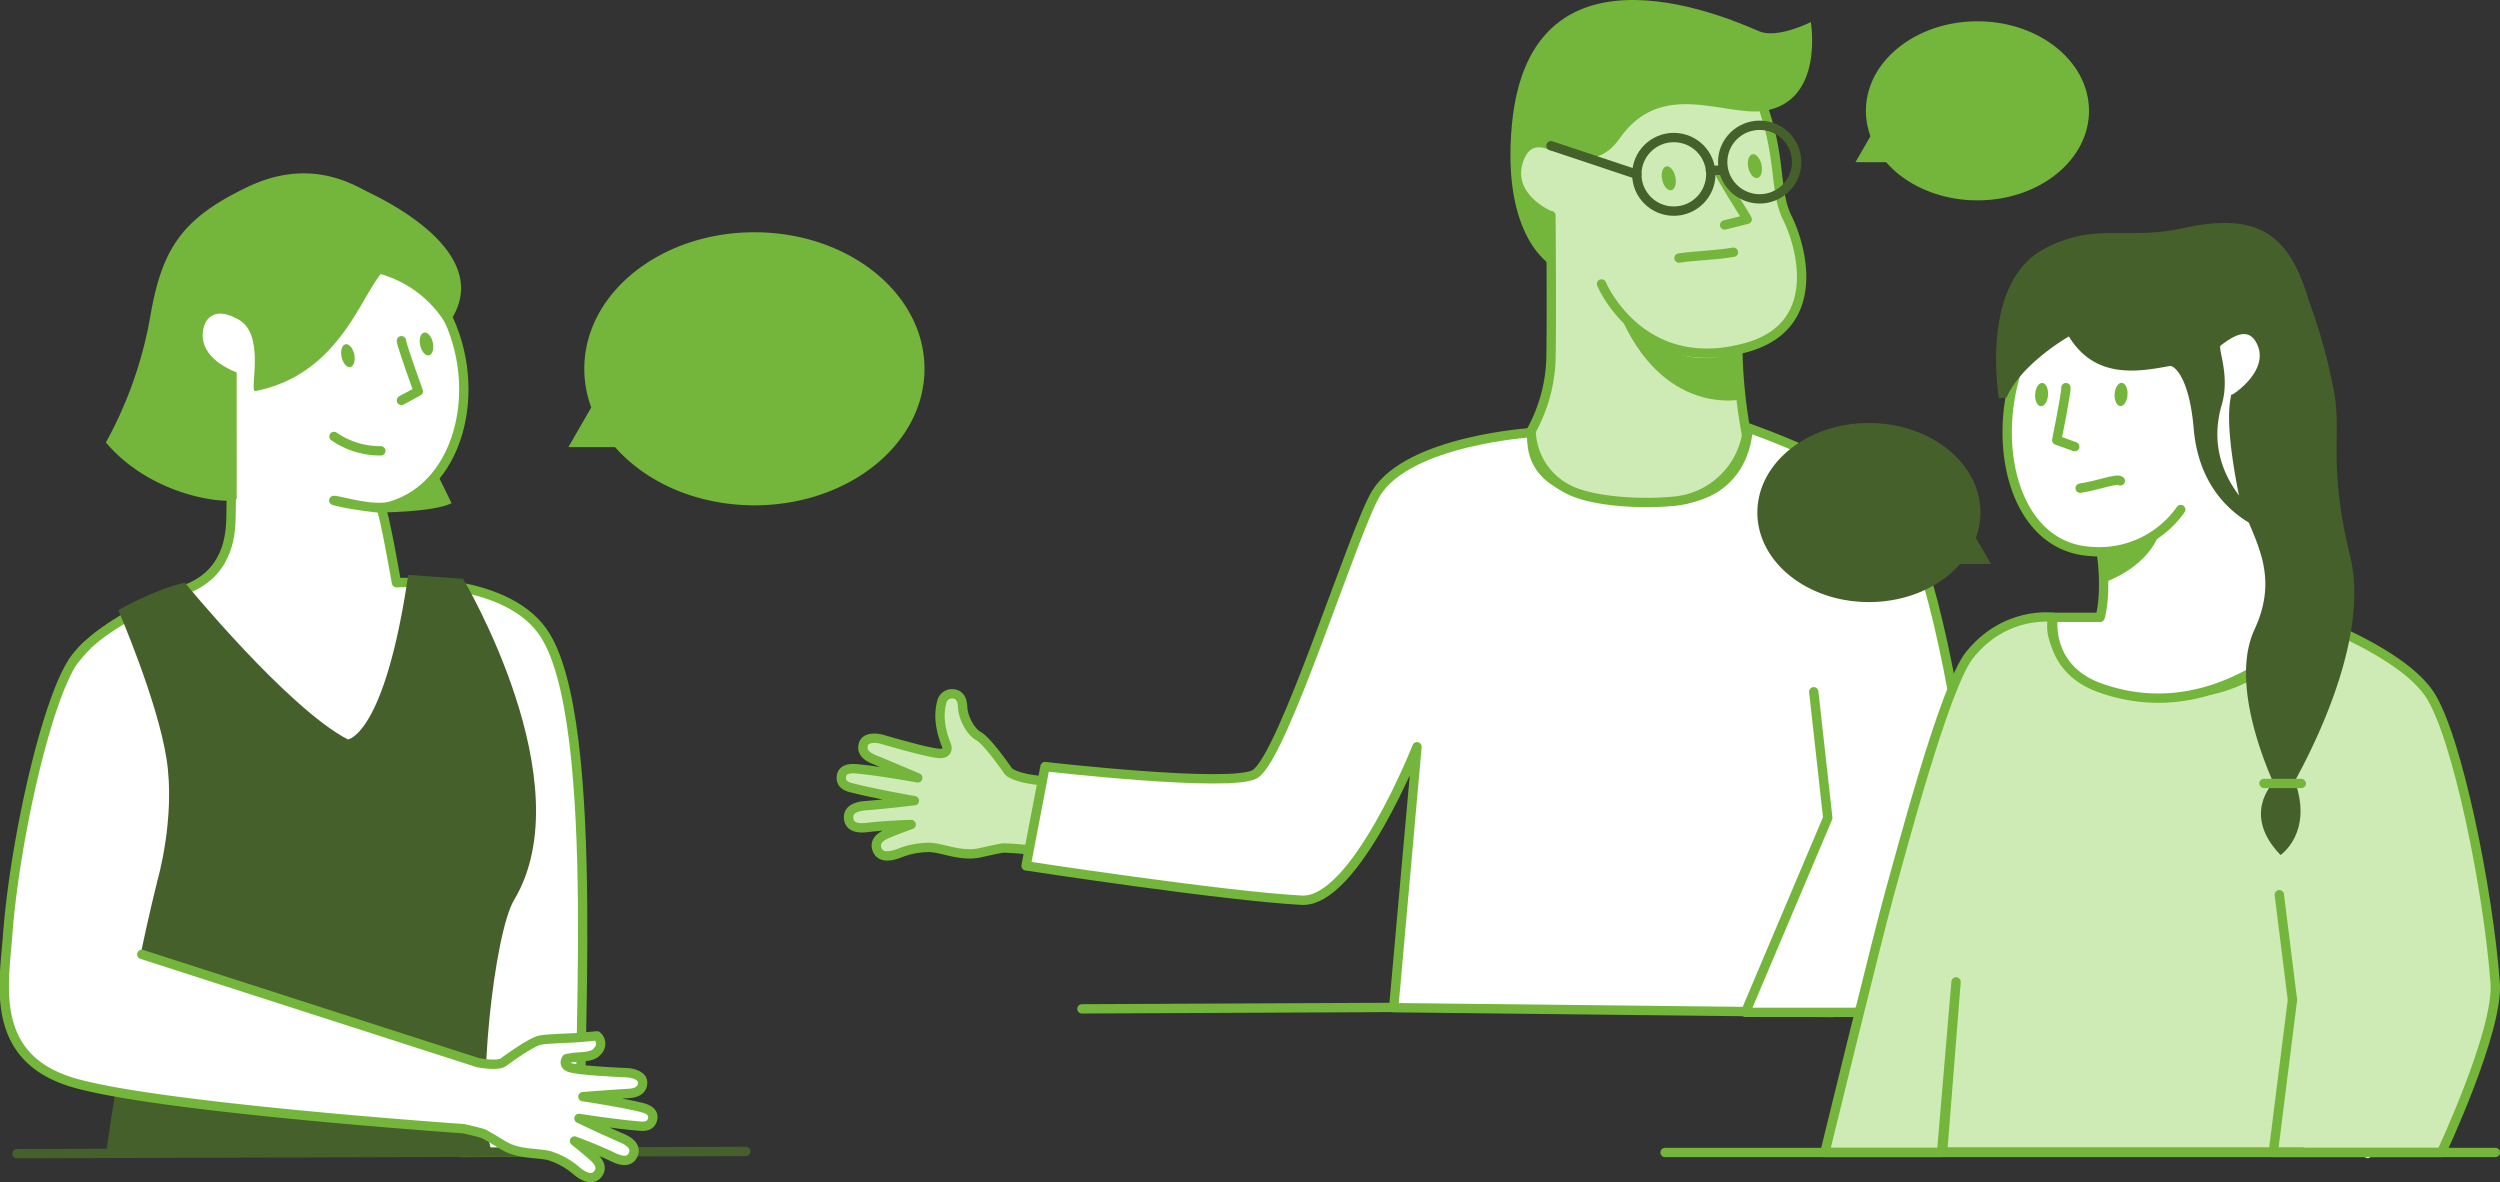 <svg xmlns="http://www.w3.org/2000/svg" width="535.212" height="253.146" viewBox="0 0 535.212 253.146"><rect x="0" y="0" width="535.212" height="253.146" fill="#333333" stroke="none"/><defs><style>.a,.e{fill:none;}.a,.b,.c{stroke:#74b63b;}.a,.b,.c,.e,.g{stroke-linecap:round;stroke-linejoin:round;}.a,.b,.c,.e{stroke-width:2px;}.b{fill:#ceeab5;}.c{fill:#fff;}.d{fill:#74b63b;}.e{stroke:#46602b;}.f{fill:#46602b;}.g{fill:#7a4185;stroke:#fff;stroke-width:1.678px;}</style></defs><g transform="translate(-6.328 -29.775)"><line class="a" y1="0.479" x2="104.456" transform="translate(237.951 245.277)"/><path class="b" d="M229.009,203.3l-1.794,8.511a58.15,58.15,0,0,0-6.05-.494c-1.112.119-4.346.885-5.173,1.053-4.346.885-8.415-1.386-11.229-1.162a16.935,16.935,0,0,0-5.961,1.251c-.846.3-3.806,1.421-4.683-.771s1.564-3.175,2.307-3.487c2.532-1.059,4.966-1.91,4.966-1.91s-5.109.14-8.909.579c-1.041.12-4.248.649-4.479-1.89s3.052-2.673,3.966-2.747c4.282-.344,10.109-1.039,10.109-1.039s-8.438-1.487-13.163-2.692c-.76-.194-2.694-.529-2.452-2.518s2.756-1.662,3.556-1.586c4.771.454,12.787,1.906,12.787,1.906s-5.673-2.437-9.2-3.875c-.79-.322-3.129-1.218-2.414-3.388.533-1.617,3.088-1.239,3.89-1.007,4.741,1.372,10.064,2.837,12.26,3.036s1.66-1.608,1.66-1.608c-1.62-3.958-1.689-7.007-1.076-9.287a2.252,2.252,0,0,1,2.645-1.831s1.74.077,1.831,2.644,1.758,5.462,3.46,6.408,5.322,6.029,6.237,7.351,5.35,1.929,5.35,1.929l2.871.392Z"/><path class="c" d="M413.243,139.752c-6.139-9.208-32.682-18.382-32.682-18.382s.064,14.5-15.936,15.5c-1.62.1-9.881-1-12-1-21,0-18.206-13.5-18.206-13.5s-26.485,1.626-33.488,13c-4.713,7.659-19.868,56.487-25.931,60.125-5,3-44.945-1.607-44.945-1.607L225.99,215.14s42.288,6.479,59.01,7.36c11.508.606,24.685-32.852,24.685-32.852L304.7,245.5l93.87,1.046.669-13.131"/><path class="b" d="M378.373,105.1a110.169,110.169,0,0,0,1.883,17.889,17.379,17.379,0,0,1-16.006,14.123c-7.373.689-17.641-.093-22.25-2.616a14.405,14.405,0,0,1-7.879-12.449,34.211,34.211,0,0,0,4.236-15.083c.194-7.761,0-31.052,0-31.052.471.471-9.271-3.563-7.061-11.3,1.883-6.591,7.067-3.648,7.067-3.648a21.444,21.444,0,0,1,9.628-18.382c7.484-4.989,29.763-7,35.89,10.5,3.787,10.82,2.294,17.759,5.119,23.408s8,23-8.744,27.662c-22.694,6.319-31.062-13.58-31.062-13.58"/><path class="d" d="M379.082,115.279s-16.876,3.816-26.211-18.715c0,0,10.437,14.189,25.5,8.54Z"/><path class="a" d="M374.252,66.222c-.07.746,5.953,10.014,6.128,10.5l-4.832,1.217"/><path class="a" d="M365.78,85.03c3.22-.53,7.22-.53,11.651-1.254"/><ellipse class="e" cx="7.918" cy="7.878" rx="7.918" ry="7.878" transform="translate(375.128 56.593)"/><ellipse class="e" cx="7.918" cy="7.878" rx="7.918" ry="7.878" transform="translate(356.745 59.219)"/><ellipse class="d" cx="1.446" cy="2.602" rx="1.446" ry="2.602" transform="translate(361.63 65.71) rotate(-12.076)"/><ellipse class="d" cx="1.446" cy="2.602" rx="1.446" ry="2.602" transform="translate(380.068 63.101) rotate(-12.076)"/><line class="e" x1="2.626" transform="translate(372.501 66.222)"/><path class="c" d="M394.625,177.872l3,27L380,246.5h24s2.489-2.653,14-18c6-8,10.675-13.585,9.894-24.245-1.52-20.735-8.512-55.294-14.651-64.5"/><path class="d" d="M338.382,61.219S347.276,67.769,353,59.5c9-13,22.619-4.7,31-6,12.932-2,10-19,10-19s-7.059,3.588-11,2-49-23-53,20c-2.251,24.2,8.422,30.064,8.422,30.064l-.049-10.62s-9.781-3.208-7.077-11.326S338.382,61.219,338.382,61.219Z"/><line class="e" x1="18.382" y1="6.127" transform="translate(338.363 60.97)"/><path class="d" d="M87,139.5s12,0,16-2l-2.968-6.089S97.264,138.071,87,139.5Z"/><path class="c" d="M131,275.5c-2-10,5-92-8.614-110.693-8.575-11.773-31.179-10.279-31.179-10.279s-2.761-15.872-3.355-15.938c-7.55-.839-10.067-1.678-10.067-1.678.989-.1,8.335,2.346,12.224,1.2,15.459-4.555,20.133-26.844,10.9-42.782C93.189,81.987,71.159,79.4,64.843,85.264c-7.152,6.641-7.305,11.842-7.305,11.842s-6.71-4.06-8.514,2.256c-2.028,7.1,6.44,10.941,6.767,10.858.005.661.182,22.4,0,29.726-.069,2.753.184,12.066-9.345,15.854-.034-.042-18.577,6.739-24.46,15.564l13.856,88.022L32.95,275.158s76.325-.064,76.186-.48c-3.355-10.066-.313-43.813,5.559-56.4,7.679-16.455-2.516-26.005-2.516-26.005L105,276.5S131.2,276.484,131,275.5Z"/><path class="a" d="M92.27,102.717c0,.9,3.609,10.827,3.609,10.827l-3.609,1.944"/><path class="a" d="M77.833,123.216a17.411,17.411,0,0,0,10.019,3.074"/><ellipse class="d" cx="1.385" cy="2.494" rx="1.385" ry="2.494" transform="translate(78.932 103.763) rotate(-12.076)"/><ellipse class="d" cx="1.385" cy="2.494" rx="1.385" ry="2.494" transform="translate(95.762 101.263) rotate(-12.076)"/><path class="f" d="M45.908,154.528s21.985,26.844,34.9,33.555c0,0,7.883-.839,12.916-35.232l11.744.838s26.005,43.621,10.9,68.787c-4.214,7.023-8.2,42.735-4.841,53.64H29.117s4.209-30.99,10.919-57.834c0,0,3.9-13.422,1.951-26.005S31.648,160.4,31.648,160.4,39.735,155.8,45.908,154.528Z"/><line class="e" y1="0.479" x2="156.049" transform="translate(9.951 276.277)"/><line class="g" x1="0.163" y1="8.708" transform="translate(513.045 268.167)"/><path class="b" d="M494.292,221.321l2.815,22.519L493,276.5h36s12.256-26.062,11.507-36.278c-1.457-19.87-8.157-52.989-14.04-61.814s-24.4-15.635-24.4-15.635-11.069,13.9-25.166,15.1c-1.55.132-18.455,3.355-26.844-5.034-6.091-6.09-4.194-10.9-4.194-10.9s-10.231-1.493-17.9,8.09C422.58,176.753,413,213.5,411,220.5c-2.215,7.752-14,56-14,56h25l3.089-36.52L422.214,276.4h77.144"/><path class="c" d="M473.189,138.865a21.346,21.346,0,0,1-19.58,8.94c-16.416-1.223-21.407-23.929-14.649-41.061,5.657-14.343,27.059-20.174,34.176-15.313,8.058,5.506,8.983,10.626,8.983,10.626s6.032-5.011,8.755.967c3.2,7.015-5.463,12.225-5.084,11.712,0,0,3.131,22.1,4.419,29.427.477,2.712,3.218,9.646,4.653,13.4.521,1.363,3.847,4.374,7.2,5.213,0,0-19.877,23.64-46.138,14.261-11.744-4.195-10.066-15.1-10.066-15.1h10.066s1.489-4.7.3-13.673"/><path class="a" d="M448.606,112.765c.134.892-1.961,11.243-1.961,11.243l3.857,1.386"/><path class="a" d="M460.25,132.715c-.834-.6-4.641.98-8.6,1.574"/><ellipse class="d" cx="2.494" cy="1.385" rx="2.494" ry="1.385" transform="matrix(0.062, -0.998, 0.998, 0.062, 458.878, 116.625)"/><ellipse class="d" cx="2.494" cy="1.385" rx="2.494" ry="1.385" transform="matrix(0.062, -0.998, 0.998, 0.062, 441.863, 116.653)"/><path class="f" d="M449.246,101.806s-10.162,5.767-13.313,13.027l-1.659.249S430,90.546,443.891,83.1c10.991-5.893,17.546-1.787,29.864-4.486,15.57-3.41,22.608.862,26.862,15.566a38.6,38.6,0,0,1-2.648,27.532c-3.08,5.308-11.7,7.379-11.7,7.379l-2.228-14.834c-1.537,1.219,8.629-4.554,5.437-10.929-1.935-3.865-5.35-1.337-7.708.38-.762.554,2.05,6.4.209,12.692-5.327,18.2,13.581,27.962,13.581,27.962-1.012.408-17.912-3.124-19.594-22.817-.953-11.151-4.244-13.582-5.123-13.417C463.8,109.447,454.819,110.9,449.246,101.806Z"/><path class="d" d="M456.422,154.607s10.535-3.279,12.607-12.073c0,0-6.115,4.708-12.9,4.482Z"/><path class="d" d="M128.007,125.5l4.9-8.494a23.921,23.921,0,0,1-1.49-8.276c0-16.143,16.3-29.229,36.415-29.229s36.416,13.086,36.416,29.229-16.3,29.228-36.416,29.228c-12.335,0-23.229-4.927-29.817-12.458Z"/><path class="d" d="M90,86.5s7-6,.449-11.629C80.991,66.743,70.6,64.409,59.33,69.8,44.955,76.687,40.875,83.225,38.359,98.324A87.126,87.126,0,0,1,29,124.5c10.541,12.458,28,13.355,28,12v-27s-9.546-3.415-7-10c1.559-4.032,5.836-2.614,8.132-.814C63,102.5,59.613,113.777,61,113.5,81,109.5,84.25,89.375,90,86.5Z"/><path class="d" d="M403.552,64.5l3.216-5.57a15.663,15.663,0,0,1-.978-5.427c0-10.585,10.691-19.166,23.88-19.166s23.879,8.581,23.879,19.166S442.858,72.669,429.67,72.669c-8.089,0-15.233-3.231-19.553-8.169Z"/><path class="f" d="M432.549,150.5l-3.216-5.57a15.685,15.685,0,0,0,.977-5.427c0-10.585-10.691-19.166-23.879-19.166s-23.879,8.581-23.879,19.166,10.691,19.166,23.879,19.166c8.089,0,15.233-3.231,19.552-8.169Z"/><path class="d" d="M82,69.5s33,13,20,30a24.026,24.026,0,0,0-14-11C74.693,84.508,82,69.5,82,69.5Z"/><path class="f" d="M500.617,94.18a116.834,116.834,0,0,1,5.328,19.174c1.854,9.157-1.381,15.485,3.514,35.511C514.7,170.324,495,201.5,495,201.5s-12.4-23.224-6-37c6.19-13.32-1.895-21.215-3.5-29.434-1.738-8.912-2.559-16.629-1.466-20.809C484.037,114.257,501.383,116.928,500.617,94.18Z"/><path class="f" d="M493.019,197.329s-6.9,6.807,1.543,15.489c0,0,6.9-4.66,3.17-15.489Z"/><rect class="d" width="10" height="2" rx="1" transform="translate(490 196.5)"/><line class="a" x2="177.748" transform="translate(362.792 276.5)"/><path class="c" d="M36.681,234.092l71.972,23.185s4.21.82,5.449-.1,6.094-4.408,7.93-4.741,6.575-.381,9.027-.609c2.869-.266,3.069-.289,3.069-.289a2.158,2.158,0,0,1,.289,3.069c-1.293,1.857-3.879,1.119-6.8,1.822,0,0-1.045,1.475,1.009,1.972s7.335.814,12.06,1.034c.8.038,3.233.484,3.217,2.116-.022,2.189-2.421,2.279-3.237,2.327-3.642.215-9.541.673-9.541.673s7.721,1.16,12.188,2.222c.75.178,3.131.659,2.736,2.538s-2.253,1.585-3,1.526c-4.659-.367-12.772-1.625-12.772-1.625s5.071,2.431,8.848,4.066c.807.349,3.744,1.486,2.75,3.718s-3.74.761-4.648.33c-3.311-1.572-7.9-3.279-7.9-3.279s1.945,1.525,3.914,3.268c.578.512,2.489,2.159,1.015,3.876s-3.812-.213-4.486-.747a16.207,16.207,0,0,0-5.021-2.978c-2.482-1.072-6.876-.269-10.544-2.415-.7-.408-3.4-2.1-4.368-2.554-.517-.24-4.226-1.084-4.226-1.084s-66.46-4.567-84.025-10S7.2,240.393,7.946,230.178c1.457-19.871,8.157-49.99,14.04-58.814,0,0,1.959-2.407,2.874-3.33"/></g></svg>